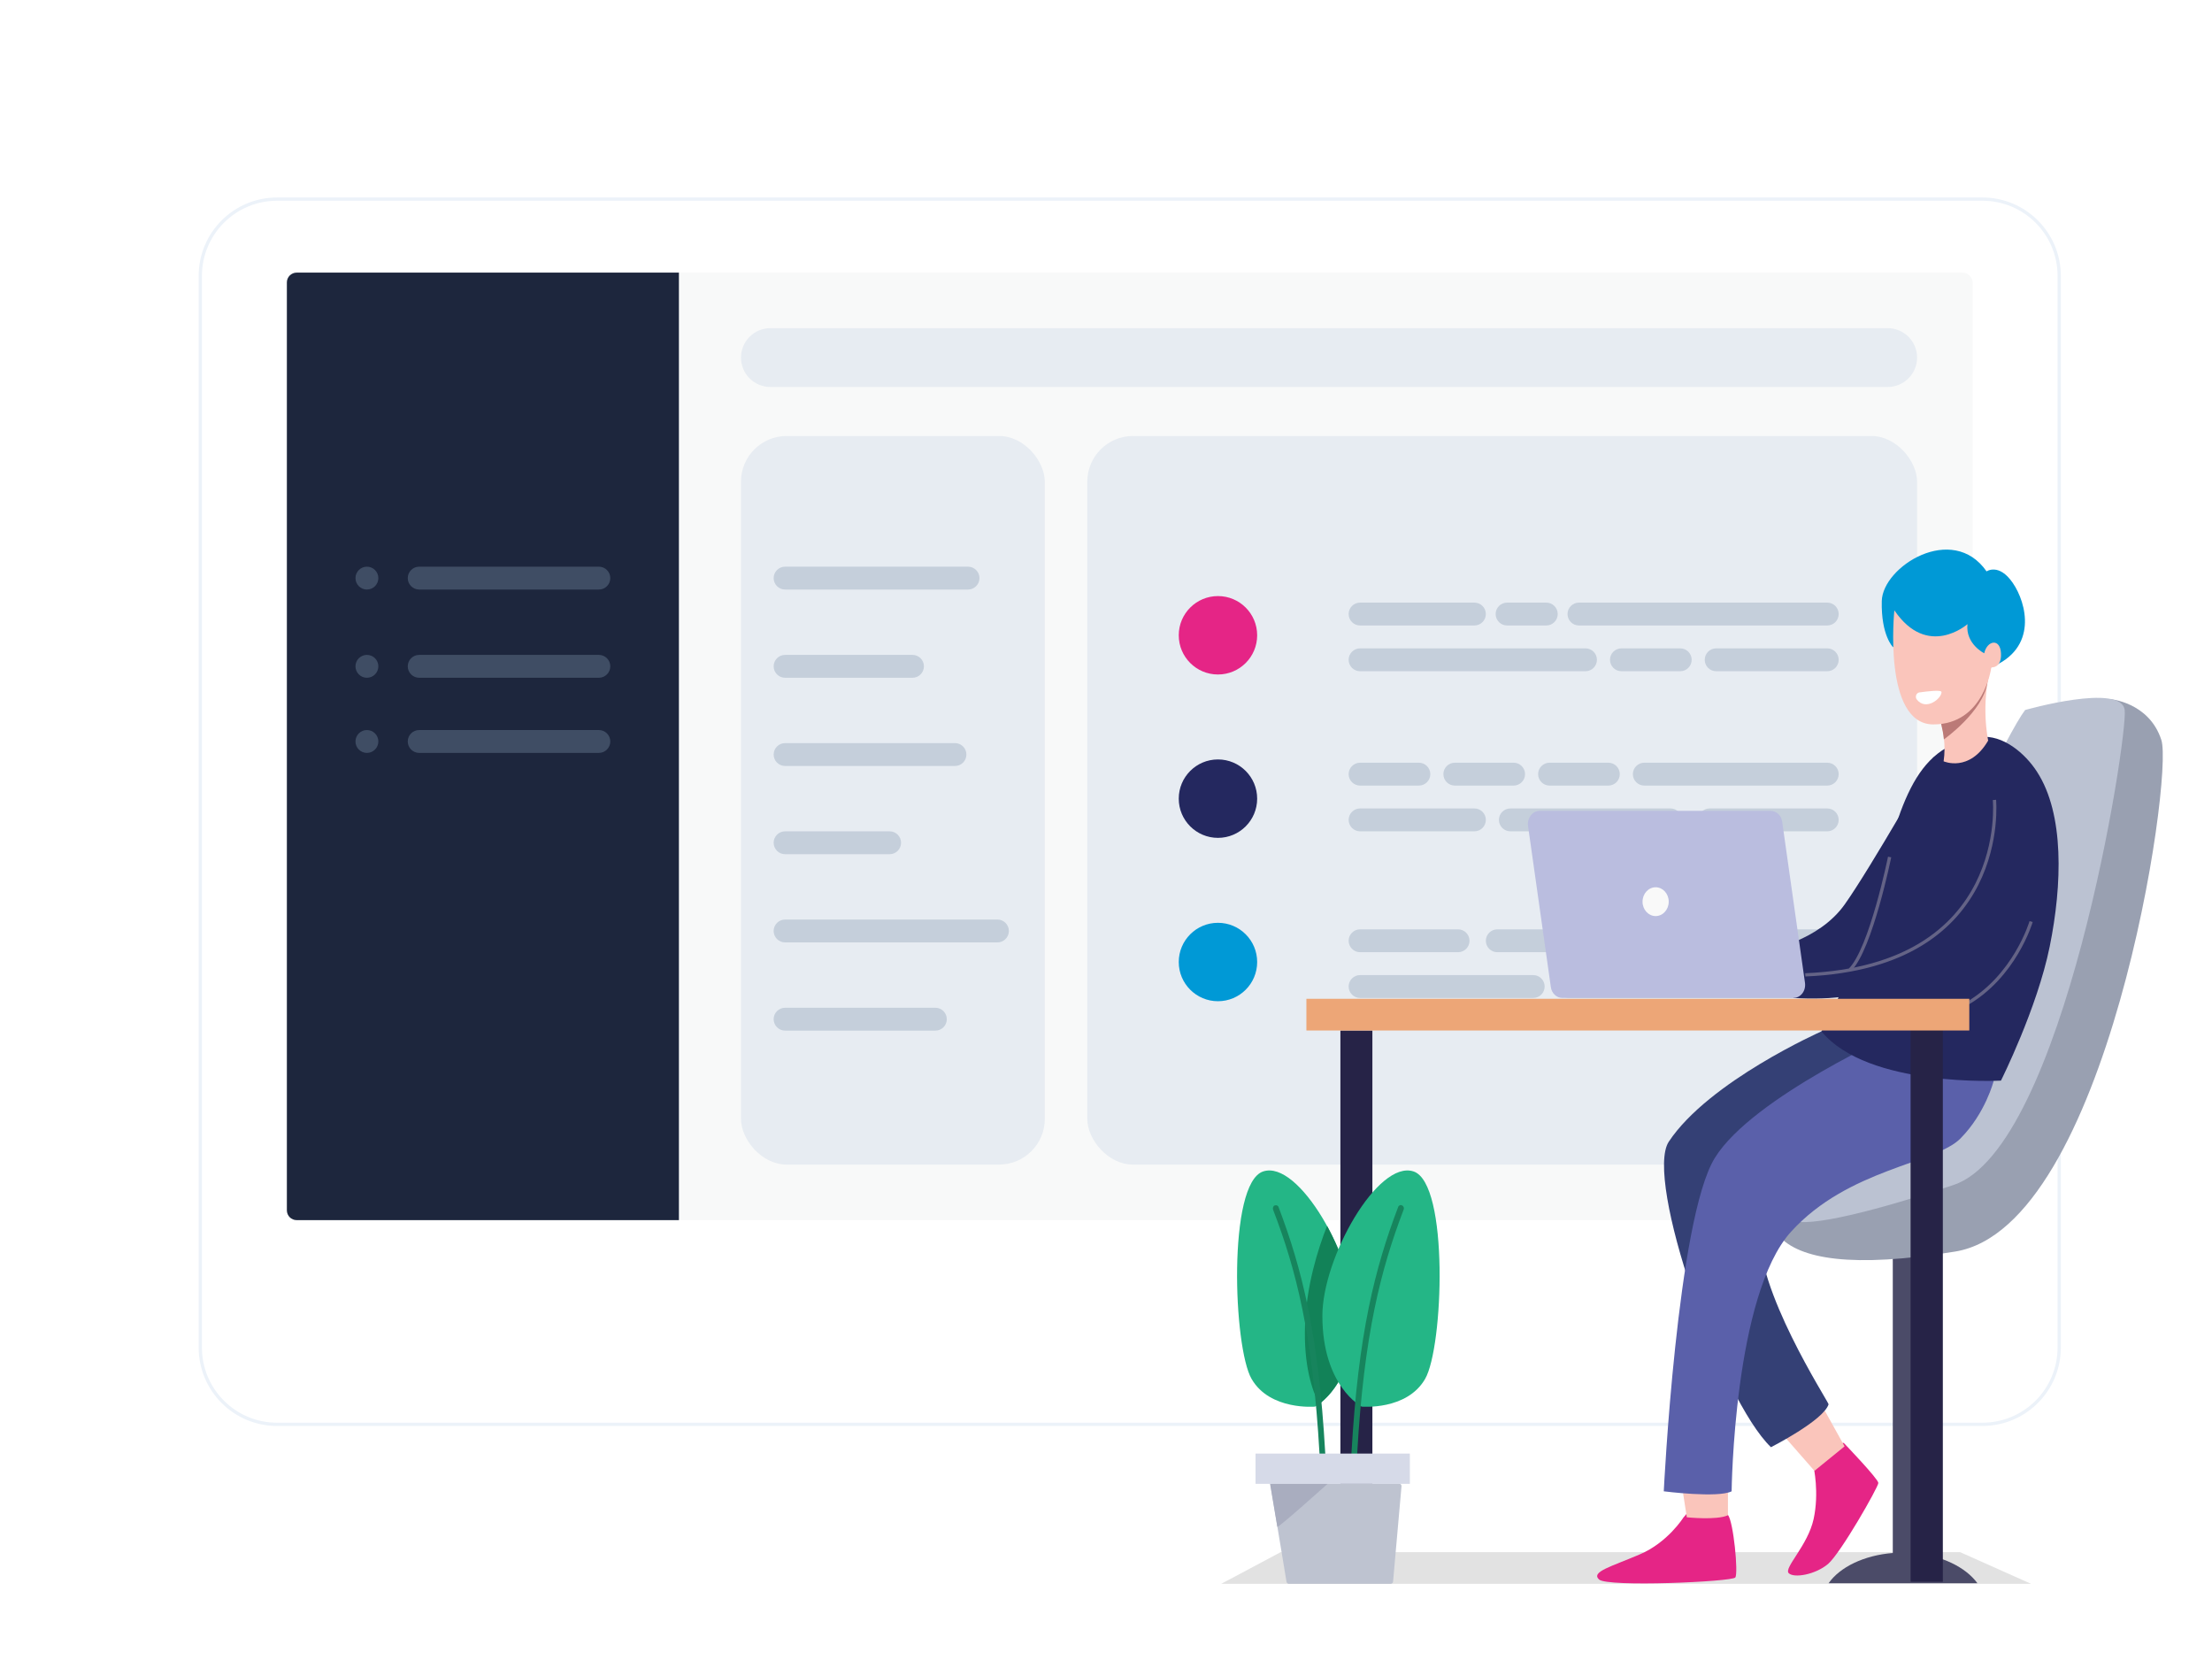 <?xml version="1.0" encoding="UTF-8"?> <svg xmlns="http://www.w3.org/2000/svg" xmlns:xlink="http://www.w3.org/1999/xlink" id="Layer_1" viewBox="0 0 677.08 510.58"><defs><style>.cls-1{fill:#bec3d0;}.cls-2{fill:#24b686;}.cls-3,.cls-4{fill:#fff;}.cls-5{fill:#99a0b1;}.cls-6{fill:#d6dae8;}.cls-7{fill:#4b4b68;}.cls-8{fill:#17845d;}.cls-9{fill:#e2e2e2;}.cls-10{fill:#c5cfdb;}.cls-11{fill:#bbc2d2;}.cls-12{fill:#a9adbf;}.cls-13{fill:#0099d6;}.cls-14{fill:#3f4d64;}.cls-15{fill:#babddf;}.cls-16{fill:#f9f9f9;}.cls-17{fill:#5a60aa;}.cls-18{fill:#e52586;}.cls-19,.cls-20{fill:none;}.cls-21{fill:#bb7a77;}.cls-22{fill:#eda677;}.cls-23{fill:#1d263d;}.cls-20{stroke:#646386;stroke-miterlimit:10;}.cls-24{fill:#262347;}.cls-25{fill:#344075;}.cls-4{filter:url(#drop-shadow-1);stroke:#ecf2f9;}.cls-26{fill:#e7ecf2;}.cls-27{fill:#24285f;}.cls-28{fill:#f8f9f9;}.cls-29{fill:#fac5bb;}.cls-30{fill:#128258;}</style><filter id="drop-shadow-1" filterUnits="userSpaceOnUse"><feOffset dx="0" dy="20"></feOffset><feGaussianBlur result="blur" stdDeviation="20"></feGaussianBlur><feFlood flood-color="#000" flood-opacity=".15"></feFlood><feComposite in2="blur" operator="in"></feComposite><feComposite in="SourceGraphic"></feComposite></filter></defs><g><path class="cls-3" d="M60.81,64.44c0-13.25,10.75-24,24-24H606.81c13.26,0,24,10.75,24,24V392.44c0,13.26-10.74,24-24,24H84.81c-13.25,0-24-10.74-24-24V64.44Z"></path><path class="cls-4" d="M61.31,64.44c0-12.98,10.52-23.5,23.5-23.5H606.81c12.98,0,23.5,10.52,23.5,23.5V392.44c0,12.98-10.52,23.5-23.5,23.5H84.81c-12.98,0-23.5-10.52-23.5-23.5V64.44Z"></path></g><rect class="cls-28" x="87.81" y="83.44" width="516" height="290" rx="3" ry="3"></rect><path class="cls-23" d="M87.81,86.44c0-1.66,1.34-3,3-3h117V373.44H90.81c-1.66,0-3-1.34-3-3V86.44Z"></path><rect class="cls-19" x="129.81" y="109.92" width="37" height="25"></rect><path class="cls-26" d="M235.81,100.44h342c4.97,0,9,4.03,9,9h0c0,4.97-4.03,9-9,9H235.81c-4.97,0-9-4.03-9-9h0c0-4.97,4.03-9,9-9Z"></path><rect class="cls-26" x="226.81" y="133.44" width="93" height="223" rx="14" ry="14"></rect><rect class="cls-26" x="332.81" y="133.44" width="254" height="223" rx="14" ry="14"></rect><path class="cls-10" d="M240.31,173.44h56c1.93,0,3.5,1.57,3.5,3.5h0c0,1.93-1.57,3.5-3.5,3.5h-56c-1.93,0-3.5-1.57-3.5-3.5h0c0-1.93,1.57-3.5,3.5-3.5Z"></path><path class="cls-10" d="M416.31,184.44h35c1.93,0,3.5,1.57,3.5,3.5h0c0,1.93-1.57,3.5-3.5,3.5h-35c-1.93,0-3.5-1.57-3.5-3.5h0c0-1.93,1.57-3.5,3.5-3.5Z"></path><path class="cls-10" d="M461.31,184.44h12c1.93,0,3.5,1.57,3.5,3.5h0c0,1.93-1.57,3.5-3.5,3.5h-12c-1.93,0-3.5-1.57-3.5-3.5h0c0-1.93,1.57-3.5,3.5-3.5Z"></path><path class="cls-10" d="M483.31,184.44h76c1.93,0,3.5,1.57,3.5,3.5h0c0,1.93-1.57,3.5-3.5,3.5h-76c-1.93,0-3.5-1.57-3.5-3.5h0c0-1.93,1.57-3.5,3.5-3.5Z"></path><path class="cls-10" d="M416.31,233.44h18c1.93,0,3.5,1.57,3.5,3.5h0c0,1.93-1.57,3.5-3.5,3.5h-18c-1.93,0-3.5-1.57-3.5-3.5h0c0-1.93,1.57-3.5,3.5-3.5Z"></path><path class="cls-10" d="M445.31,233.44h18c1.93,0,3.5,1.57,3.5,3.5h0c0,1.93-1.57,3.5-3.5,3.5h-18c-1.93,0-3.5-1.57-3.5-3.5h0c0-1.93,1.57-3.5,3.5-3.5Z"></path><path class="cls-10" d="M474.31,233.44h18c1.93,0,3.5,1.57,3.5,3.5h0c0,1.93-1.57,3.5-3.5,3.5h-18c-1.93,0-3.5-1.57-3.5-3.5h0c0-1.93,1.57-3.5,3.5-3.5Z"></path><path class="cls-10" d="M503.31,233.44h56c1.93,0,3.5,1.57,3.5,3.5h0c0,1.93-1.57,3.5-3.5,3.5h-56c-1.93,0-3.5-1.57-3.5-3.5h0c0-1.93,1.57-3.5,3.5-3.5Z"></path><path class="cls-10" d="M416.31,284.44h30c1.93,0,3.5,1.57,3.5,3.5h0c0,1.93-1.57,3.5-3.5,3.5h-30c-1.93,0-3.5-1.57-3.5-3.5h0c0-1.93,1.57-3.5,3.5-3.5Z"></path><path class="cls-10" d="M458.31,284.44h20c1.93,0,3.5,1.57,3.5,3.5h0c0,1.93-1.57,3.5-3.5,3.5h-20c-1.93,0-3.5-1.57-3.5-3.5h0c0-1.93,1.57-3.5,3.5-3.5Z"></path><path class="cls-10" d="M490.31,284.44h28c1.93,0,3.5,1.57,3.5,3.5h0c0,1.93-1.57,3.5-3.5,3.5h-28c-1.93,0-3.5-1.57-3.5-3.5h0c0-1.93,1.57-3.5,3.5-3.5Z"></path><path class="cls-10" d="M530.31,284.44h29c1.93,0,3.5,1.57,3.5,3.5h0c0,1.93-1.57,3.5-3.5,3.5h-29c-1.93,0-3.5-1.57-3.5-3.5h0c0-1.93,1.57-3.5,3.5-3.5Z"></path><path class="cls-10" d="M240.31,308.44h46c1.93,0,3.5,1.57,3.5,3.5h0c0,1.93-1.57,3.5-3.5,3.5h-46c-1.93,0-3.5-1.57-3.5-3.5h0c0-1.93,1.57-3.5,3.5-3.5Z"></path><path class="cls-10" d="M240.31,281.44h65c1.93,0,3.5,1.57,3.5,3.5h0c0,1.93-1.57,3.5-3.5,3.5h-65c-1.93,0-3.5-1.57-3.5-3.5h0c0-1.93,1.57-3.5,3.5-3.5Z"></path><path class="cls-10" d="M240.31,254.44h32c1.93,0,3.5,1.57,3.5,3.5h0c0,1.93-1.57,3.5-3.5,3.5h-32c-1.93,0-3.5-1.57-3.5-3.5h0c0-1.93,1.57-3.5,3.5-3.5Z"></path><path class="cls-10" d="M240.31,227.44h52c1.93,0,3.5,1.57,3.5,3.5h0c0,1.93-1.57,3.5-3.5,3.5h-52c-1.93,0-3.5-1.57-3.5-3.5h0c0-1.93,1.57-3.5,3.5-3.5Z"></path><path class="cls-10" d="M240.31,200.44h39c1.93,0,3.5,1.57,3.5,3.5h0c0,1.93-1.57,3.5-3.5,3.5h-39c-1.93,0-3.5-1.57-3.5-3.5h0c0-1.93,1.57-3.5,3.5-3.5Z"></path><path class="cls-10" d="M416.31,198.44h69c1.93,0,3.5,1.57,3.5,3.5h0c0,1.93-1.57,3.5-3.5,3.5h-69c-1.93,0-3.5-1.57-3.5-3.5h0c0-1.93,1.57-3.5,3.5-3.5Z"></path><path class="cls-10" d="M496.31,198.44h18c1.93,0,3.5,1.57,3.5,3.5h0c0,1.93-1.57,3.5-3.5,3.5h-18c-1.93,0-3.5-1.57-3.5-3.5h0c0-1.93,1.57-3.5,3.5-3.5Z"></path><path class="cls-10" d="M525.31,198.44h34c1.93,0,3.5,1.57,3.5,3.5h0c0,1.93-1.57,3.5-3.5,3.5h-34c-1.93,0-3.5-1.57-3.5-3.5h0c0-1.93,1.57-3.5,3.5-3.5Z"></path><path class="cls-10" d="M416.31,247.44h35c1.93,0,3.5,1.57,3.5,3.5h0c0,1.93-1.57,3.5-3.5,3.5h-35c-1.93,0-3.5-1.57-3.5-3.5h0c0-1.93,1.57-3.5,3.5-3.5Z"></path><path class="cls-10" d="M462.31,247.44h49c1.93,0,3.5,1.57,3.5,3.5h0c0,1.93-1.57,3.5-3.5,3.5h-49c-1.93,0-3.5-1.57-3.5-3.5h0c0-1.93,1.57-3.5,3.5-3.5Z"></path><path class="cls-10" d="M523.31,247.44h36c1.93,0,3.5,1.57,3.5,3.5h0c0,1.93-1.57,3.5-3.5,3.5h-36c-1.93,0-3.5-1.57-3.5-3.5h0c0-1.93,1.57-3.5,3.5-3.5Z"></path><path class="cls-10" d="M416.31,298.44h53c1.93,0,3.5,1.57,3.5,3.5h0c0,1.93-1.57,3.5-3.5,3.5h-53c-1.93,0-3.5-1.57-3.5-3.5h0c0-1.93,1.57-3.5,3.5-3.5Z"></path><path class="cls-10" d="M480.31,298.44h79c1.93,0,3.5,1.57,3.5,3.5h0c0,1.93-1.57,3.5-3.5,3.5h-79c-1.93,0-3.5-1.57-3.5-3.5h0c0-1.93,1.57-3.5,3.5-3.5Z"></path><path class="cls-14" d="M128.31,173.44h55c1.93,0,3.5,1.57,3.5,3.5h0c0,1.93-1.57,3.5-3.5,3.5h-55c-1.93,0-3.5-1.57-3.5-3.5h0c0-1.93,1.57-3.5,3.5-3.5Z"></path><path class="cls-14" d="M128.31,200.44h55c1.93,0,3.5,1.57,3.5,3.5h0c0,1.93-1.57,3.5-3.5,3.5h-55c-1.93,0-3.5-1.57-3.5-3.5h0c0-1.93,1.57-3.5,3.5-3.5Z"></path><path class="cls-14" d="M128.31,223.44h55c1.93,0,3.5,1.57,3.5,3.5h0c0,1.93-1.57,3.5-3.5,3.5h-55c-1.93,0-3.5-1.57-3.5-3.5h0c0-1.93,1.57-3.5,3.5-3.5Z"></path><circle class="cls-14" cx="112.31" cy="176.94" r="3.5"></circle><circle class="cls-14" cx="112.31" cy="203.94" r="3.5"></circle><circle class="cls-14" cx="112.31" cy="226.94" r="3.5"></circle><path class="cls-9" d="M621.71,484.76h-247.91l18.21-9.7h207.97l21.73,9.7Z"></path><path class="cls-7" d="M585.54,475.32v-109.11h-6.17v109.11c-8.82,.7-16.2,4.32-19.65,9.26h45.56c-3.61-4.94-10.99-8.56-19.73-9.26Z"></path><path class="cls-5" d="M623.56,236.28l22.22-22.32s12.03,.88,15.8,12.53c3.77,11.64-16.6,149.07-63.12,156.57-126.24,20.55-4.65-86.18-4.65-86.18l29.76-60.6Z"></path><path class="cls-11" d="M619.87,217.31s29.43-8.38,30.48,0c1.04,8.38-18.69,134.17-52.37,145.37-33.68,11.2-50.13,13.5-50.13,9.61s61.36-140.96,72.02-154.98Z"></path><path class="cls-18" d="M557.15,441.98l-2.01,7.06s1.76,7.76,0,15.88c-1.77,8.12-9.22,15-7.62,16.58,1.6,1.59,8.18,.44,12.03-2.82,3.85-3.26,15.4-23.55,15.4-24.79s-10.59-12.26-10.59-12.26l-7.22,.35Z"></path><path class="cls-29" d="M545.12,438.45l10.27,11.73,9.22-7.5-6.02-10.85-13.47,6.61Z"></path><path class="cls-18" d="M519.05,460.06l-3.77,4.41s-4.81,7.67-13.39,11.29c-8.58,3.7-15,5.29-12.43,7.67,2.57,2.38,40.74,.7,41.71-.62,.96-1.32-.56-17.02-2.25-19.14-1.68-2.03-9.86-3.62-9.86-3.62Z"></path><path class="cls-29" d="M514.4,451.95l1.92,12.44s9.14,.97,12.59-.62v-8.56l-14.52-3.26Z"></path><path class="cls-27" d="M595.97,245.8c.16-.35-.32-1.32-1.28-2.74-2.97-4.32-2.81-11.38-2.81-11.38,0,0-19.17,33.78-27.19,45.08-8.02,11.38-23.66,14.02-23.66,14.02,0,0-3.21,11.03,0,10.58,3.21-.44,34.97-5.73,34.97-5.73,0,0,5.37-17.11,5.86-17.82"></path><path class="cls-24" d="M420.08,315.4h-9.79v168.74h9.79v-168.74Z"></path><path class="cls-25" d="M582.5,305.43l-24.94,10.23s-34.49,15.26-46.76,33.78c-7.54,11.47,15.88,78.68,31.28,93.5,0,0,16.12-8.2,17.64-13.14-.64-1.76-22.38-35.28-21.09-53.63,1.28-18.26,49.57-38.37,49.57-38.37l-5.69-32.37Z"></path><path class="cls-27" d="M612.49,231.69s14.36,4.41,10.75,22.49c-3.61,18.08-9.62,30.87-20.45,37.05-10.83,6.17-29.76,15.97-53.82,14.2l-3.13-11.11s33.85-6.35,48.04-17.55c14.11-11.12,19.25-40.84,18.61-45.08Z"></path><path class="cls-17" d="M581.53,315.66s-45.07,20.02-56.62,38.72c-11.55,18.61-15.64,102.06-15.64,102.06,0,0,16.6,2.12,20.77,0,0,0,.64-60.16,18.21-79.48,17.57-19.32,44.11-20.73,51.81-28.49,7.7-7.76,10.19-17.64,10.19-17.64l-28.71-15.17Z"></path><path class="cls-27" d="M606.07,225.6c6.98-.88,13.88,5.03,17.48,10.67,8.34,12.88,7.7,34.49,3.85,53.45-3.85,18.96-14.92,41.02-14.92,41.02,0,0-40.82,2.2-54.94-15.08,0,0,8.42-14.11,16.04-40.22,8.02-27.26,11.23-47.28,32.48-49.84Z"></path><path class="cls-20" d="M621.71,282.06s-4.97,17.02-20.29,25.49"></path><path class="cls-24" d="M594.69,305.7h-9.87v178.44h9.87v-178.44Z"></path><path class="cls-15" d="M548.97,305.43h-70.74c-1.76,0-3.29-1.41-3.53-3.35l-6.98-49.31c-.32-2.38,1.36-4.59,3.53-4.59h70.74c1.77,0,3.29,1.41,3.53,3.35l6.98,49.31c.32,2.47-1.36,4.59-3.53,4.59Z"></path><path class="cls-22" d="M602.79,305.7h-202.91v9.7h202.91v-9.7Z"></path><path class="cls-20" d="M610.49,244.83s4.97,50.9-57.91,53.54"></path><path class="cls-29" d="M591.72,215.19s4.65,7.94,3.21,17.82c0,0,7.86,3.53,13.64-6.35,0,0-2.41-11.11,.88-22.4,3.29-11.29-17.72,10.94-17.72,10.94Z"></path><path class="cls-21" d="M608.32,208.84c.48-3.7-1.52-5.03-4.17-5.29-5.29,4.06-12.43,11.56-12.43,11.56,0,0,2.65,4.59,3.29,11.2,0,0,12.11-8.56,13.31-17.47Z"></path><path class="cls-20" d="M578.4,262.3s-5.69,28.05-12.11,34.49"></path><path class="cls-13" d="M583.22,194.82l-3.77,3.26s-3.69-3.53-3.45-14.11c.24-10.58,21.66-24.08,32.08-9.09,0,0,3.77-2.65,8.02,3.53,4.25,6.17,7.78,20.02-6.66,25.85-14.44,5.82-26.23-9.44-26.23-9.44Z"></path><path class="cls-29" d="M579.85,186.79s-3.61,34.93,11.95,34.93,17.72-17.46,17.72-17.46c0,0,3.21,.35,2.97-4.32-.24-4.68-4.25-3.97-5.13,0,0,0-5.78-2.82-5.13-8.91,0,0-12.19,10.76-22.38-4.23Z"></path><path class="cls-16" d="M506.78,280.38c2.21,0,4.01-1.97,4.01-4.41s-1.8-4.41-4.01-4.41-4.01,1.98-4.01,4.41,1.8,4.41,4.01,4.41Z"></path><path class="cls-3" d="M586.75,214.14c-.64-.79-.24-2.03,.72-2.21,2.57-.35,6.82-.88,6.82-.09,0,1.94-4.73,5.82-7.54,2.29Z"></path><path class="cls-2" d="M414.55,402.73c0-17.82-17-47.81-27.91-44.19-10.91,3.62-9.14,53.9-3.53,63.51,5.61,9.7,19.41,8.47,19.41,8.47,0,0,12.03-6.17,12.03-27.79Z"></path><path class="cls-30" d="M399.47,405.28c-.48,12.61,2.16,20.29,4.33,24.43,3.05-2.29,10.75-9.7,10.75-26.99,0-8.12-3.53-18.7-8.34-27.52-2.89,7.32-6.26,18.26-6.74,30.08Z"></path><path class="cls-2" d="M404.77,402.73c0-17.82,17-47.81,27.91-44.19,10.91,3.62,9.14,53.9,3.53,63.51-5.61,9.7-19.41,8.47-19.41,8.47,0,0-12.03-6.17-12.03-27.79Z"></path><path class="cls-8" d="M414.55,445.86s-.08,0,0,0c-.56,0-.96-.53-.88-1.06,2.09-36.78,7.22-56.72,14.28-75.33,.16-.53,.72-.79,1.2-.53,.48,.18,.72,.79,.48,1.32-6.98,18.35-12.11,38.11-14.2,74.62,0,.53-.4,.97-.88,.97Z"></path><path class="cls-8" d="M404.77,445.86c-.48,0-.88-.44-.88-.97-2.08-36.52-7.14-56.28-14.2-74.62-.16-.53,0-1.15,.48-1.32,.48-.18,1.04,0,1.2,.53,7.06,18.61,12.19,38.46,14.28,75.33,.08,.53-.32,1.06-.88,1.06,.08,0,0,0,0,0Z"></path><path class="cls-1" d="M425.7,484.76h-31.2c-.32,0-.64-.27-.72-.71l-4.81-29.02c-.08-.53,.24-.97,.72-.97h38.58c.4,0,.8,.44,.72,.88l-2.57,29.02c0,.44-.32,.79-.72,.79Z"></path><path class="cls-12" d="M388.73,454.06h17.73s-15.4,13.85-15.48,13.23c-.08-.62-2.24-13.23-2.24-13.23Z"></path><path class="cls-6" d="M431.55,444.89h-47.24v9.26h47.24v-9.26Z"></path><path class="cls-18" d="M372.81,206.44c6.63,0,12-5.37,12-12s-5.37-12-12-12-12,5.37-12,12,5.37,12,12,12Z"></path><path class="cls-27" d="M372.81,256.44c6.63,0,12-5.37,12-12s-5.37-12-12-12-12,5.37-12,12,5.37,12,12,12Z"></path><path class="cls-13" d="M372.81,306.44c6.63,0,12-5.37,12-12s-5.37-12-12-12-12,5.37-12,12,5.37,12,12,12Z"></path></svg> 
